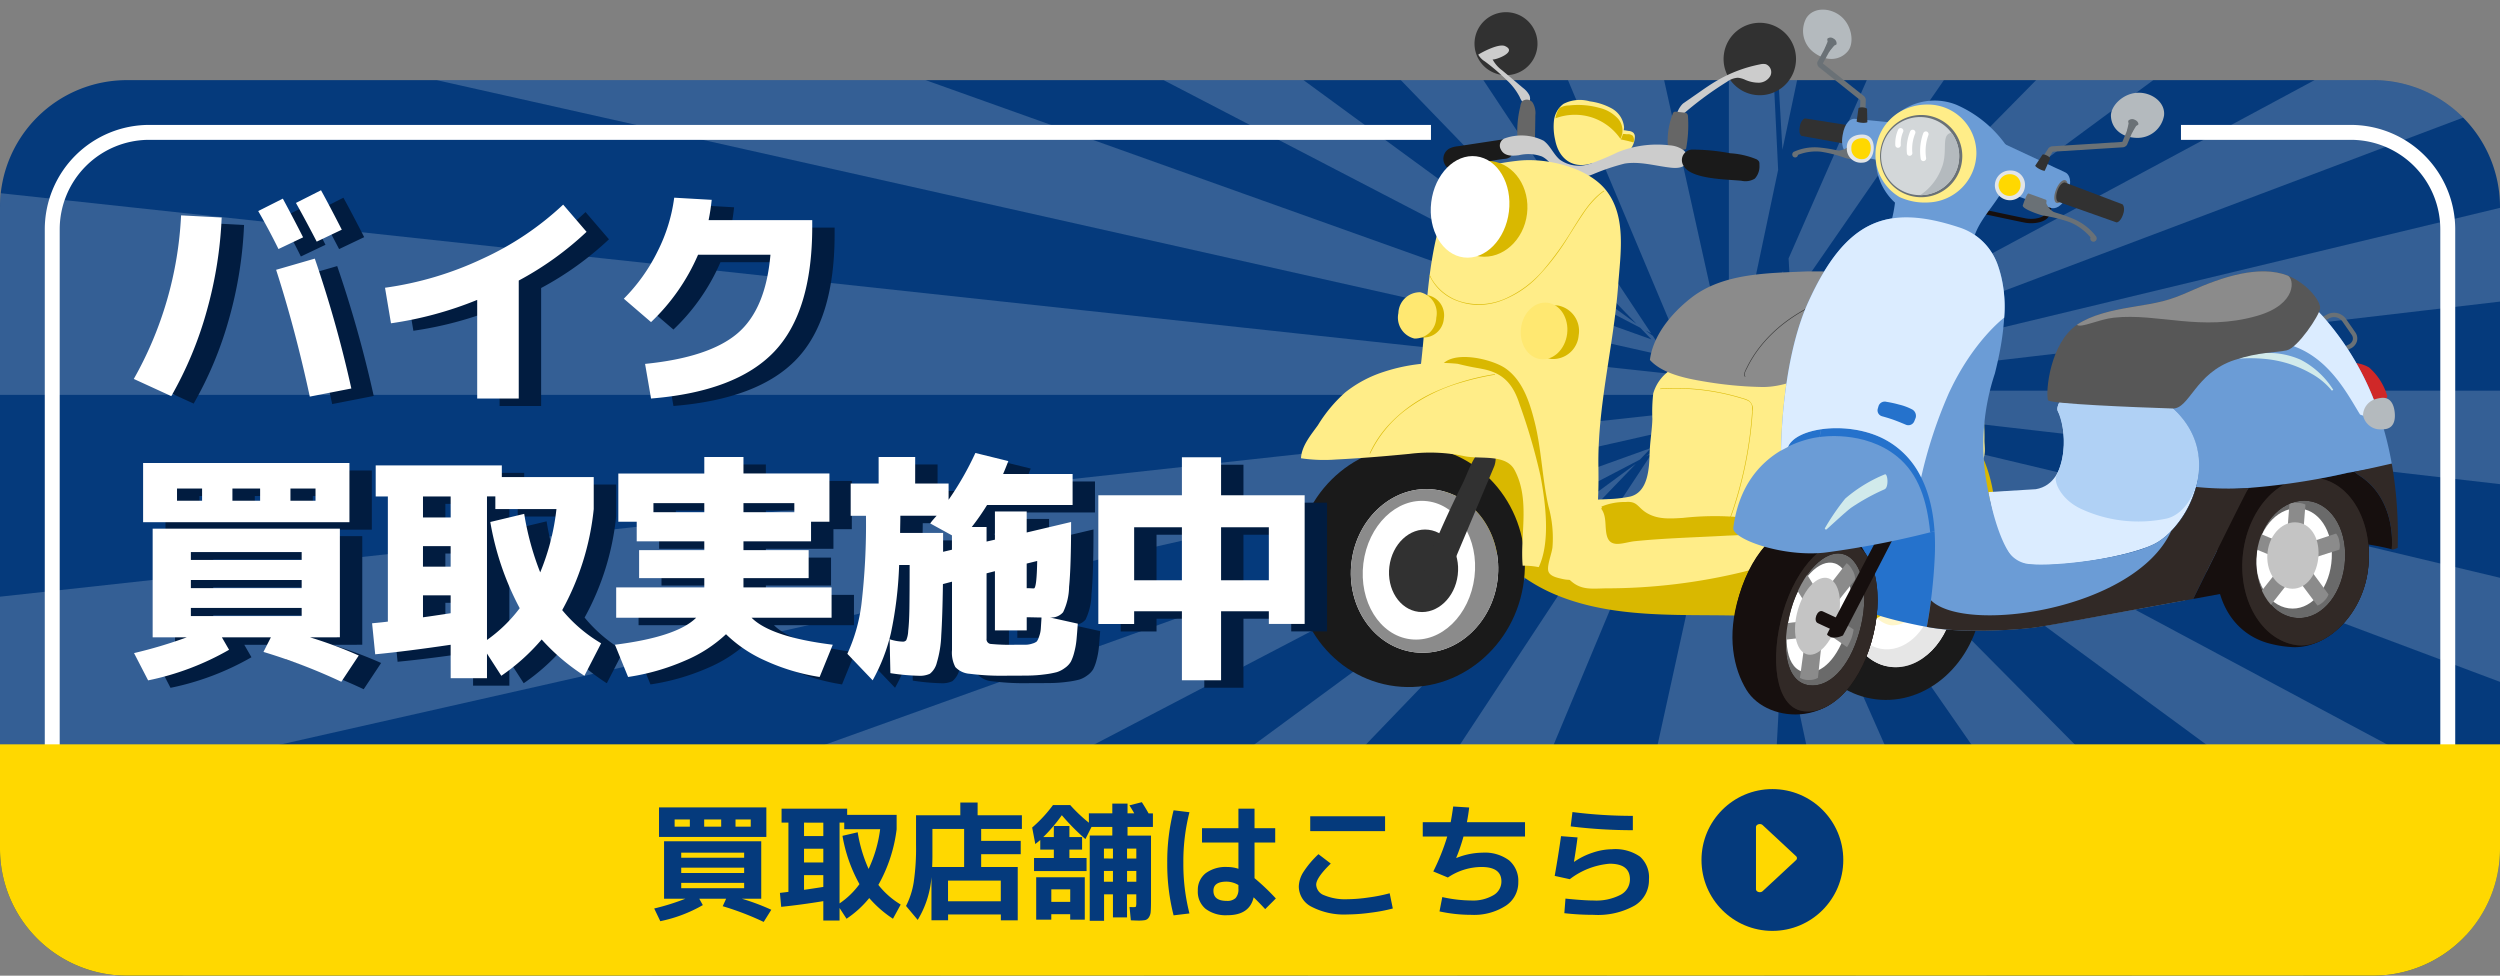<svg xmlns="http://www.w3.org/2000/svg" xmlns:xlink="http://www.w3.org/1999/xlink" width="335" height="130.738" viewBox="0 0 335 130.738"><rect x="0" y="0" width="335" height="130.738" fill="#808080" stroke="none"/><defs><clipPath id="a"><path d="M17,9H318a17,17,0,0,1,17,17v86a17,17,0,0,1-17,17H17A17,17,0,0,1,0,112V26A17,17,0,0,1,17,9Z" transform="translate(-8277 -16924)" fill="#053a7c"/></clipPath><clipPath id="b"><rect width="891.963" height="656.686" fill="#fff"/></clipPath><clipPath id="c"><path d="M360.712-32H493.067a10.712,10.712,0,0,1,10.712,10.712V53.026a10.712,10.712,0,0,1-10.712,10.712H360.712A10.712,10.712,0,0,1,350,53.026V-21.288A10.712,10.712,0,0,1,360.712-32Z" transform="translate(-9810 -17702)" fill="#053a7c"/></clipPath><clipPath id="d"><rect width="95.138" height="94.224" fill="none"/></clipPath><clipPath id="e"><rect width="89.165" height="94.446" fill="none"/></clipPath><clipPath id="f"><rect width="323" height="106" fill="none"/></clipPath></defs><g transform="translate(8277 16925.738)"><path d="M17,9H318a17,17,0,0,1,17,17v86a17,17,0,0,1-17,17H17A17,17,0,0,1,0,112V26A17,17,0,0,1,17,9Z" transform="translate(-8277 -16924)" fill="#053a7c"/><g opacity="0.19" clip-path="url(#a)"><g transform="translate(-8490.716 -17201.344)"><g clip-path="url(#b)"><path d="M445.508,656.686H441l-4.379-.128c-20.835-.608-41.558-2.124-61.593-4.5l70.355-320.09v0l.139-.627q.923.11,1.907.2l-.02-.028a4.971,4.971,0,0,0,.614-.282l.393.4q.761.063,1.555.114l-1.272-.934a5.248,5.248,0,0,0,.619-.529l2.974,1.591c.607.028,1.226.049,1.854.069l-.049.9L806.619,521.414a384.778,384.778,0,0,1-45.383,39.05L454,334.7l-.131,2.429L708.106,593.87a497.631,497.631,0,0,1-59.688,26.959L453.682,340.539l-.309,5.734L583.525,640.629A584.323,584.323,0,0,1,515.2,652.673L452.6,360.667l-7.15,132.457ZM310.953,641.111a560.854,560.854,0,0,1-64.417-18.581L435.065,336.354l-.828.432,1.054-.775.43-.653.894-.321,3.067-2.257-2.527.572-.357.372.226-.342L20.216,427.619A263.647,263.647,0,0,1,5.052,378.457L438.67,330.88l.484-.735a14.768,14.768,0,0,0,1.483.4l-.054.13,1.494-.164a8.626,8.626,0,0,0,.486,1.621l-2.859.646-.565,1.355.592-.213-.645.337ZM440.516,330.833l-.8,1.923,1.754-1.29c-.3-.223-.625-.437-.951-.633m-.61-.342-.273.284.66-.072c-.129-.075-.259-.144-.386-.212M184.816,595.765a426.639,426.639,0,0,1-55.686-34.5L432.923,337.752Zm-102.5-75.236A320.87,320.87,0,0,1,45.882,475.4L434.965,335.628l-1.5,1.561Zm760.971-43.045L449.7,329.83a2.255,2.255,0,0,0,.218-.379L870.2,429.75a288.174,288.174,0,0,1-26.9,47.734M886.544,379.5,450.031,329.084a3.672,3.672,0,0,0,.067-.741v-.384H891.963v.384a245.379,245.379,0,0,1-5.419,51.153m-444.68-50.979H0v-.184A252.429,252.429,0,0,1,4.915,278.9l433.728,46.917.483.73a7.7,7.7,0,0,0,.81-.374l-.234-.241.817.088-.884-2.1-2.4-.539-.663-.685.417.629L19.944,229.71a285.842,285.842,0,0,1,25.51-47.787L435.021,321.092l-1.522-1.574L81.717,136.774a367.817,367.817,0,0,1,46.661-40.808l304.64,223.053L183.925,61.381a491.2,491.2,0,0,1,61.688-26.9l189.362,285.8-.792-.413,1.01.74.47.709.972.348,2.965,2.169-.552-1.308.8.288-.872-.454L310.006,15.788A628.21,628.21,0,0,1,374.135,4.737l71.242,320.626c-2,.241-3.455.5-4.407.708l1.1.119a10.975,10.975,0,0,0-.208,2.142Zm-2.116-4.568,1.725,1.262a9.541,9.541,0,0,0,.835-.688Zm10.279,3.639a1.86,1.86,0,0,0-.118-.363L869.873,226.208a258.9,258.9,0,0,1,16.509,50.232Zm-.327-.726a3.538,3.538,0,0,0-.385-.455l3.933-2.114.023.483.941-.028-.054-.943L806.048,134.7a332.074,332.074,0,0,1,36.773,43.832Zm-1.011-.989a5.608,5.608,0,0,0-.684-.427l5.05-5.123.11,2.249Zm-1.316-.714a3.972,3.972,0,0,0-.47-.143l5.744-13.095.254,5.24Zm-.988-.232a8.9,8.9,0,0,0-1-.048V169.269L435.787.154,441.443,0h3.944a608.94,608.94,0,0,1,68.78,3.893L452.561,295.674l-4.875-85.9,4.3,88.6Zm7.667-3.011-.139-2.462L707.342,62.406a442.766,442.766,0,0,1,53.225,33.326Zm-.337-5.932-.327-5.753L582.535,15.821a547.264,547.264,0,0,1,65.016,19.71Z" transform="translate(0 0)" fill="#fff"/></g></g></g><g transform="translate(1353.11 808.262)" clip-path="url(#c)"><g transform="translate(-9459.295 -17737.553)"><g transform="translate(11.483 0) rotate(7)"><g clip-path="url(#d)"><ellipse cx="9.052" cy="9.957" rx="9.052" ry="9.957" transform="translate(72.161 64.637)" fill="#fff"/><path d="M9.052,1C4.612,1,1,5.018,1,9.957s3.612,8.957,8.052,8.957S17.1,14.9,17.1,9.957,13.491,1,9.052,1m0-1c5,0,9.052,4.458,9.052,9.957s-4.053,9.957-9.052,9.957S0,15.456,0,9.957,4.053,0,9.052,0Z" transform="translate(72.161 64.637)" fill="#707070"/><ellipse cx="11.767" cy="12.672" rx="11.767" ry="12.672" transform="translate(5.693 65.503)" fill="#fff"/><path d="M11.767,1C5.83,1,1,6.236,1,12.672S5.83,24.345,11.767,24.345s10.767-5.236,10.767-11.672S17.7,1,11.767,1m0-1c6.5,0,11.767,5.674,11.767,12.672S18.266,25.345,11.767,25.345,0,19.671,0,12.672,5.268,0,11.767,0Z" transform="translate(5.693 65.503)" fill="#707070"/><path d="M12.57,2.534A4.238,4.238,0,0,0,10.477.723,10.686,10.686,0,0,0,4.7.14C3.234.326.682.378.114,2.091A2.686,2.686,0,0,0,.376,4.21a4.289,4.289,0,0,0,2.38,1.863,9.312,9.312,0,0,0,3.049.41,22.929,22.929,0,0,0,4.628-.47,3.482,3.482,0,0,0,1.888-.845,2.352,2.352,0,0,0,.249-2.634m-1.316,2.16a2.972,2.972,0,0,1-1.546.637,20.345,20.345,0,0,1-3.79.354,8.243,8.243,0,0,1-2.5-.309,3.483,3.483,0,0,1-1.949-1.4,1.885,1.885,0,0,1-.215-1.6C1.723,1.083,3.813,1.044,5.014.9a9.457,9.457,0,0,1,4.73.439,3.4,3.4,0,0,1,1.715,1.366,1.661,1.661,0,0,1-.2,1.986" transform="translate(73.985 35.687)" fill="#ccc"/><path d="M12.53,0C5.61,0,0,6.418,0,14.334S5.61,28.669,12.53,28.669s12.53-6.418,12.53-14.334S19.45,0,12.53,0m1.419,24.118c-4.1,0-7.415-4.4-7.415-9.82s3.32-9.82,7.415-9.82,7.415,4.4,7.415,9.82-3.32,9.82-7.415,9.82" transform="translate(67.883 59.45)" fill="#1a1a1a"/><path d="M7.415,0C3.32,0,0,4.4,0,9.82s3.32,9.82,7.415,9.82,7.415-4.4,7.415-9.82S11.51,0,7.415,0M5.768,17.39C2.623,17.167.308,13.686.6,9.616S3.668,2.426,6.813,2.649s5.46,3.7,5.172,7.774-3.072,7.19-6.217,6.966" transform="translate(74.417 63.928)" fill="#e6e6e6"/><path d="M6.483,3.606A3.439,3.439,0,0,1,3.241,7.213,3.439,3.439,0,0,1,0,3.606,3.439,3.439,0,0,1,3.241,0,3.439,3.439,0,0,1,6.483,3.606" transform="translate(77.936 70.814)" fill="#fff6ca"/><path d="M20.926,31.314c5.272,1.458,10.857,1.235,16.3.677S48.1,30.552,53.571,30.731c2.644.086,5.355.413,7.886-.354a9.753,9.753,0,0,0,6.594-10.42c3.712-.052,6.518-.518,10.229-.57.194-5.683-.808-11-4.367-15.435C69.517,7.04,63.2,6.417,59.028,9.8c-2.141,1.739-3.408,4.305-5.138,6.454A24.464,24.464,0,0,1,43.244,23.47a73.018,73.018,0,0,1-12.627,3.074c-1.92.348-4,.677-5.747-.184-2.878-1.415-3.452-5.157-4.15-8.288a31.929,31.929,0,0,0-6.1-12.812A13.877,13.877,0,0,0,8.408.379C5.871-.46,2.737.071,1.124,2.2-.949,4.938.2,8.869,1.741,11.935a47.39,47.39,0,0,0,6.587,9.736c1.081,1.249,1.775,2.779,2.929,4.01a18.919,18.919,0,0,0,4.1,3.269,22.577,22.577,0,0,0,5.565,2.364" transform="translate(15.307 48.154)" fill="#d9b800"/><path d="M1.494,7.511A10.143,10.143,0,0,0,7.328,9.756a32.089,32.089,0,0,0,4.9.232,4.712,4.712,0,0,0,2.6-.626c1.093-.764,1.4-2.22,1.621-3.535.262-1.555.442-3.382-.682-4.489a5,5,0,0,0-3.393-1L5,.019C3.138-.061.908.028.3,2.047a5.171,5.171,0,0,0,1.2,5.464" transform="translate(67.271 66.726)" fill="#333"/><path d="M2.025,2.181A9.9,9.9,0,0,1,5.08,1.074,42.848,42.848,0,0,1,17.324.086a4.439,4.439,0,0,1,2.191.547c1.2.788,1.405,2.428,1.5,3.859s.066,3.11-1.1,3.939a4.032,4.032,0,0,1-2.37.525C12.387,8.963,7.293,7.9,2.242,6.85A3.7,3.7,0,0,1,.513,6.168C-.9,4.939.927,2.863,2.025,2.181" transform="translate(74.094 59.648)" fill="#333"/><path d="M8.439,4.219A4.22,4.22,0,1,1,4.22,0,4.219,4.219,0,0,1,8.439,4.219" transform="translate(16.288 2.738)" fill="#313131"/><path d="M9.706,4.853A4.853,4.853,0,1,1,4.853,0,4.853,4.853,0,0,1,9.706,4.853" transform="translate(49.66 0)" fill="#313131"/><path d="M.692,6.536,2.61,4.823C3.3,4.2,3.995,3.586,4.731,3.022A18.486,18.486,0,0,1,10.215.133a1.759,1.759,0,0,1,.778-.124A1.142,1.142,0,0,1,11.8,1.474,1.8,1.8,0,0,1,10.37,2.588a4.5,4.5,0,0,1-1.882-.172,2.964,2.964,0,0,0-1-.144,2.7,2.7,0,0,0-1.358.705A46.142,46.142,0,0,0,1.1,7.686a3.28,3.28,0,0,1-.4.392C-.556,9.047.156,7.016.692,6.536" transform="translate(44.399 5.434)" fill="#ccc"/><path d="M.987,2.4A27.087,27.087,0,0,1,4.159,4.5,8.287,8.287,0,0,1,6.207,6.565,2.621,2.621,0,0,0,6.68,7.2a.66.66,0,0,0,.738.119A1,1,0,0,0,7.44,6.141,2.942,2.942,0,0,0,6.5,5.307L3.447,3.315A4.331,4.331,0,0,1,1.979,1.994C2.1,2.2,5.332.619,3.42.033,2.57-.228.593,1.132,0,1.611A2.574,2.574,0,0,0,.987,2.4" transform="translate(16.991 7.259)" fill="#ccc"/><path d="M.334.388a.477.477,0,0,1,.132-.3A.484.484,0,0,1,.773.012L1.867,0a.627.627,0,0,1,.312.051A.622.622,0,0,1,2.42.509a17.21,17.21,0,0,1,.263,4.323c-1.039.362-2.14.8-2.526-.427A9.891,9.891,0,0,1,.334.388" transform="translate(43.489 13.216)" fill="#666"/><path d="M.109,1A1.364,1.364,0,0,1,.243.339.962.962,0,0,1,1.716.348a2.753,2.753,0,0,1,.532,1.6c.116,1.039.223,2.078.33,3.118a.543.543,0,0,1-.022.285.549.549,0,0,1-.4.238C1.135,5.845.484,5.929.184,4.942A13.808,13.808,0,0,1,.109,1" transform="translate(23.332 14.052)" fill="#666"/><path d="M.6,2.188a3.137,3.137,0,0,1,1.1-.464L7.483.105a1.292,1.292,0,0,1,1-.005,1.289,1.289,0,0,1,.474.8A1.462,1.462,0,0,1,8.884,2.28a1.465,1.465,0,0,1-.781.362c-2.1.508-4.041,1.342-6.086,1.984-.78.245-1.271.436-1.782-.37A1.578,1.578,0,0,1,.6,2.188" transform="translate(14.046 19.672)" fill="#1a1a1a"/><path d="M.3,1.758a2,2,0,0,1,.234-.7A1.774,1.774,0,0,1,1.423.409,8.926,8.926,0,0,1,4.8,0,1.083,1.083,0,0,1,5.51.175a.814.814,0,0,1,.235.411A2.843,2.843,0,0,1,4.6,3.252,5.6,5.6,0,0,1,.958,4.927C-.5,4.83.084,2.923.3,1.758" transform="translate(33.409 16.564)" fill="#ffed88"/><path d="M1.439.029a.99.99,0,0,1,.8.113.994.994,0,0,1,.193.87A17.429,17.429,0,0,0,0,.79C-.051.048.872.029,1.439.029" transform="translate(36.642 17.003)" fill="#d9b800"/><path d="M.483,5.733A7.82,7.82,0,0,1,0,3.155,3.249,3.249,0,0,1,.988.79,4.754,4.754,0,0,1,4.443.022,8.333,8.333,0,0,1,7.5.61a3.235,3.235,0,0,1,1.935,2.3,4.008,4.008,0,0,1-.872,2.786A7.347,7.347,0,0,1,6.039,8.074C3.508,9.427,1.319,8.315.483,5.733" transform="translate(28.141 13.24)" fill="#ffed88"/><path d="M5.667.118A4.9,4.9,0,0,1,8.331,1.239,2.407,2.407,0,0,1,9,3.9a7.437,7.437,0,0,0-4.2-2.394,7.437,7.437,0,0,0-4.781.724A3.549,3.549,0,0,1,.348.837,2.37,2.37,0,0,1,1.61.3,10.558,10.558,0,0,1,5.667.118" transform="translate(28.281 13.85)" fill="#d9b800"/><path d="M5.749,1.443c.979.551,1.536,1.654,2.48,2.263a4.4,4.4,0,0,0,3.977.091A33.987,33.987,0,0,0,15.8,1.758,14.042,14.042,0,0,1,22.59,0a3.491,3.491,0,0,1,1.886.4,1.431,1.431,0,0,1,.654,1.673c-.3.7-1.2.865-1.961.877-2.1.035-4.254-.372-6.272.212A29.26,29.26,0,0,0,12.841,5.11,5.071,5.071,0,0,1,8.5,5.429c-.985-.5-1.678-1.5-2.72-1.862a5.37,5.37,0,0,0-3.08.206c-.822.212-1.91.4-2.466-.431a1.046,1.046,0,0,1,.3-1.575,6.635,6.635,0,0,1,5.216-.324" transform="translate(21.346 17.808)" fill="#ccc"/><path d="M6.292.053A10.966,10.966,0,0,1,9.815.4a.828.828,0,0,1,.468.292.889.889,0,0,1,.1.413,2.436,2.436,0,0,1-.381,1.914,2.4,2.4,0,0,1-1.752.509c-1.81.028-6.674.649-7.914-1.017A1.414,1.414,0,0,1,1.12.194,27.531,27.531,0,0,1,6.292.053" transform="translate(45.806 17.819)" fill="#1a1a1a"/><path d="M1.769,29.621c.317-.416,2.2-.642,2.919-.782a17.225,17.225,0,0,0,2.916-.7c2.325-.887,2.08-4.055,1.88-6.153-.142-1.5-.047-3.031-.19-4.531a21.8,21.8,0,0,1-.3-3.411,5.653,5.653,0,0,1,1.553-3.073c2.417-3.113,6.341-5.529,9.85-7.2C27.243.515,35.587-1.4,42.926,1.248c2.449.885,5.519,2.34,7.22,4.33a12.506,12.506,0,0,1,2.868,4.791,34.807,34.807,0,0,1,.8,4.535c.1.753.475,2.023,0,2.672-.693.951-3.091,1.526-4.116,1.853-2.424.772-4.805,1.609-7.274,2.2a12.812,12.812,0,0,0-5.02,1.858c-1.254.917-1.038,1.233-1.108,2.664a6.724,6.724,0,0,1-2.09,4.562c-2.942,2.851-6.5,4.042-10.194,5.541A77.885,77.885,0,0,1,5.82,40.748c-2.035.3-3.36.668-5.016-.639-1.172-.925-.717-2.7-.717-4.156a19.156,19.156,0,0,1,.594-5.045c.173-.663.249-1.235.915-1.527.18.119.238.3.173.24" transform="translate(36.809 37.028)" fill="#ffed88"/><path d="M.3,29.561C.3,22.5-.628,15.537.775,8.611A9.877,9.877,0,0,1,3.558,3.025C5.23,1.616,7.811.871,9.887.377c3.74-.89,9.494-.27,12.284,2.592,3.072,3.151,2.859,8.137,3.062,12.316.4,8.214-.788,16.363.339,24.5.606,4.374,1.026,9-.315,13.246-.49,1.548-.727,2.439-2.6,2.251-.82-.082-1.866-.163-2.08-.926s.209-2.3.2-3.134a15.71,15.71,0,0,0-1.2-5.37c-1.294-3.6-1.854-7.5-3.254-11.095-.964-2.476-2.25-5.265-4.742-6.57-2.116-1.108-8.55-1.776-8.812,1.634-.155,2.018.747,4.152,1.314,6.042A64.356,64.356,0,0,0,6.74,42.735c.784,1.838,1.609,3.544,2.47,5.334.343.713,1.893,1.043,1.872,1.872-.012.459-.878.178-1.617.2-.447.013-.933.414-1.139.14a27.24,27.24,0,0,1-2.294-3.634A68.036,68.036,0,0,1,.988,34.382,14.142,14.142,0,0,1,.3,29.561" transform="translate(14.135 21.951)" fill="#ffed88"/><path d="M15.372,0C6.882,0,0,7.235,0,16.16s6.882,16.16,15.372,16.16,15.372-7.235,15.372-16.16S23.862,0,15.372,0m1.994,27.49c-5.445,0-9.859-4.917-9.859-10.982S11.921,5.526,17.366,5.526s9.859,4.917,9.859,10.982S22.811,27.49,17.366,27.49" transform="translate(0.916 61.905)" fill="#1a1a1a"/><path d="M9.859,0C4.414,0,0,4.917,0,10.982S4.414,21.964,9.859,21.964s9.859-4.917,9.859-10.982S15.3,0,9.859,0M9.1,20.3c-4.144,0-7.5-4.172-7.5-9.319s3.36-9.319,7.5-9.319,7.5,4.172,7.5,9.319S13.248,20.3,9.1,20.3" transform="translate(8.423 67.431)" fill="#8b8b8b"/><path d="M9.232,5.54c0,3.06-2.067,5.54-4.616,5.54S0,8.6,0,5.54,2.067,0,4.616,0,9.232,2.481,9.232,5.54" transform="translate(13.534 72.873)" fill="#313131"/><path d="M.183,16.961c-.205.791-.359,1.755.232,2.32a1.615,1.615,0,0,0,2.155-.21A4.7,4.7,0,0,0,3.6,16.935L7.674,2.589c.347-1.221-.185-3.5-1.8-2.2-1.16.938-1.635,3.65-2.122,5Q1.707,11.092.183,16.961" transform="translate(18.15 60.84)" fill="#313131"/><path d="M19.286,0A24,24,0,0,0,9.571,2.295a16.235,16.235,0,0,0-4.728,3.32,19.37,19.37,0,0,0-3.121,4.831C.932,11.889-.1,13.452.008,15.122a20.974,20.974,0,0,0,4.685-.406c3.2-.559,6.505-1.24,9.679-1.952a22.345,22.345,0,0,1,7.338-.591c2.112.2,5.465-1.023,6.9,1.025,2.584,3.674,1.77,8.482,2.639,12.592a10.409,10.409,0,0,1,2.16-.071c1.176-3.55-.159-8.717-1.26-12.168A79.54,79.54,0,0,0,28.2,4.369C27.063,1.912,25.632.543,22.9.3c-1.152-.1-1.4-.039-3.613-.3" transform="translate(0 50.325)" fill="#ffed88"/><path d="M0,15.261c.024-3.363,2.14-6.583,4.449-8.9C8.312,2.488,14.293,1.793,19.565.912a82.622,82.622,0,0,1,9.424-.69c1.917-.1,5.629-.8,7,.918,1.23,1.532,1.538,4.594-.1,5.731-1.128.784-2.247,1.553-3.391,2.3-2.382,1.551-5.182,2.24-7.668,3.6-2.886,1.582-6,3.857-9.395,4.258a51.545,51.545,0,0,1-8.025.211c-2.325-.1-5.573-.358-7.418-1.978" transform="translate(44.811 31.403)" fill="#8b8b8b"/><path d="M5.188,2.861A2.737,2.737,0,0,1,2.594,5.722,2.737,2.737,0,0,1,0,2.861,2.737,2.737,0,0,1,2.594,0,2.737,2.737,0,0,1,5.188,2.861" transform="translate(11.541 41.685)" fill="#d9b800"/><path d="M5.118,3.127A2.886,2.886,0,0,1,2.559,6.255,2.886,2.886,0,0,1,0,3.127,2.886,2.886,0,0,1,2.559,0,2.886,2.886,0,0,1,5.118,3.127" transform="translate(10.593 41.418)" fill="#ffe871"/><path d="M6.549,3.611A3.455,3.455,0,0,1,3.274,7.222,3.455,3.455,0,0,1,0,3.611,3.455,3.455,0,0,1,3.274,0,3.455,3.455,0,0,1,6.549,3.611" transform="translate(28.386 40.934)" fill="#d9b800"/><path d="M6.233,3.809c0,2.1-1.4,3.809-3.117,3.809S0,5.913,0,3.809,1.4,0,3.116,0,6.233,1.705,6.233,3.809" transform="translate(27.144 40.736)" fill="#ffe871"/><path d="M11.151,6.436c0,3.555-2.5,6.436-5.575,6.436S0,9.991,0,6.436,2.5,0,5.575,0s5.575,2.882,5.575,6.436" transform="translate(14.932 22.815)" fill="#d9b800"/><path d="M10.487,6.827c0,3.77-2.348,6.827-5.244,6.827S0,10.6,0,6.827,2.348,0,5.244,0s5.244,3.056,5.244,6.827" transform="translate(13.151 22.424)" fill="#fff"/><path d="M.01,18.142a4.279,4.279,0,0,0,3.013,1.2c.661.047,1.327.035,1.989.018q1.136-.029,2.268-.125c.717-.061,1.435-.134,2.146-.246a4.858,4.858,0,0,0,1.691-.528c1.1-.64,1.38-1.909,1.611-3.068a52.9,52.9,0,0,0,1-8.89c.041-1.486.025-2.977-.065-4.461A1.389,1.389,0,0,0,12.959.689a4.264,4.264,0,0,0-.944-.225q-.541-.1-1.085-.172A30.308,30.308,0,0,0,2.1.356Q1.559.44,1.02.544c-.047.009-.027.081.02.072a30.268,30.268,0,0,1,8.647-.4q1.089.107,2.168.293a6.136,6.136,0,0,1,.976.207,1,1,0,0,1,.648.629,3.342,3.342,0,0,1,.125.926q.028.528.045,1.057.035,1.082.026,2.164a52.827,52.827,0,0,1-.8,8.7c-.118.668-.236,1.341-.4,2a4.053,4.053,0,0,1-.723,1.634c-.81.988-2.231,1.1-3.409,1.229a37.949,37.949,0,0,1-4.437.243,6.037,6.037,0,0,1-3.236-.682,2.862,2.862,0,0,1-.613-.526c-.032-.036-.084.017-.052.052" transform="translate(45.653 49.764)" fill="#d9b800"/><path d="M.045,2.7a27.857,27.857,0,0,1,5.12-1.341,17.639,17.639,0,0,1,2.682-.143,11.5,11.5,0,0,0,2.644-.184,16.577,16.577,0,0,0,2.756-.96c.044-.018.024-.09-.02-.072a18.689,18.689,0,0,1-2.444.885,10.174,10.174,0,0,1-2.695.26,19.915,19.915,0,0,0-2.656.1,19.839,19.839,0,0,0-2.558.5c-.963.25-1.91.556-2.85.878-.045.015-.026.087.02.072" transform="translate(59.33 61.225)" fill="#d9b800"/><path d="M.005,14.1a6.566,6.566,0,0,0,4.231,2.966,8.044,8.044,0,0,0,2.7.167,8.877,8.877,0,0,0,2.775-.8,13.293,13.293,0,0,0,4.708-3.891,31.685,31.685,0,0,0,3.51-6c.5-1.047.987-2.105,1.519-3.139A12.6,12.6,0,0,1,21.277.631a7.591,7.591,0,0,1,.578-.569C21.89.031,21.838-.022,21.8.01c-1.651,1.461-2.54,3.574-3.469,5.523a41.847,41.847,0,0,1-3.344,6.126A14.5,14.5,0,0,1,10.565,15.9a8.705,8.705,0,0,1-5.517,1.239A6.834,6.834,0,0,1,.427,14.61a5.661,5.661,0,0,1-.357-.542.037.037,0,0,0-.064.038" transform="translate(14.098 24.924)" fill="#d9b800"/><path d="M.073,12.578A15.8,15.8,0,0,1,4.131,6.172,22.875,22.875,0,0,1,10.9,1.708,37.258,37.258,0,0,1,15.359.073.037.037,0,0,0,15.339,0,31.749,31.749,0,0,0,7.586,3.375,19.155,19.155,0,0,0,1.9,8.7,14.736,14.736,0,0,0,0,12.558c-.015.046.057.065.072.02" transform="translate(9.069 51.098)" fill="#d9b800"/><path d="M.12,15.031A27.573,27.573,0,0,1,.2,10.694,9.032,9.032,0,0,1,1.569,6.67a8.578,8.578,0,0,1,3.254-2.7A40.621,40.621,0,0,1,9.08,2.207L14.063.31l.62-.236c.044-.017.025-.089-.02-.072L9.588,1.935C8.115,2.5,6.613,3.014,5.191,3.7A9.422,9.422,0,0,0,1.8,6.23,8.376,8.376,0,0,0,.211,10.1a22.448,22.448,0,0,0-.185,4.379q.009.277.02.554c0,.048.076.048.074,0" transform="translate(73.336 44.586)" fill="#eab27a"/><path d="M.179,14.675c-.256-.31,0-.831.112-1.156q.192-.556.427-1.1a16.192,16.192,0,0,1,1.073-2.045A18.518,18.518,0,0,1,4.71,6.79a21.533,21.533,0,0,1,3.8-2.9,27.561,27.561,0,0,1,4.679-2.232A38.165,38.165,0,0,1,18.179.206q.31-.069.621-.134c.047-.01.027-.081-.02-.072a39.79,39.79,0,0,0-5.135,1.413A28.41,28.41,0,0,0,8.85,3.6a21.971,21.971,0,0,0-3.922,2.88,18.838,18.838,0,0,0-3.034,3.595,16.371,16.371,0,0,0-1.129,2.06q-.24.526-.441,1.069-.1.283-.2.571A2.161,2.161,0,0,0,0,14.3a.586.586,0,0,0,.125.425c.03.037.083-.016.052-.053" transform="translate(57.587 32.621)" fill="#313131"/><path d="M0,1.356c.915.938.739,2.349,1.2,3.5.687,1.733,2.377.606,3.827.278,3.977-.9,8.041-1.5,12.046-2.22,1.569-.281,3.616-.355,4.113-2.155C20.54.037,18.755.27,17.833.268a38.74,38.74,0,0,0-6.808.987c-1.654.3-3.253.636-4.843-.046C4.811.62,4.737-.264,3.156.075A8.084,8.084,0,0,0,.008,1.081c.062.169.149.106-.008.275" transform="translate(40.755 65.887)" fill="#d9b800"/></g></g><g transform="translate(61.33 4.846)"><g transform="translate(0 0)" clip-path="url(#e)"><path d="M559.557,312.323c1.079,0,2.265-.352,2.48-1.212l.334-1.337-.569-.142-.334,1.337c-.156.623-1.548.9-2.6.711-.578-.1-5.583-1.175-5.634-1.186l-.123.573c.207.044,5.066,1.085,5.653,1.19a4.53,4.53,0,0,0,.789.067" transform="translate(-519.521 -283.704)" fill="#160f0e"/><path d="M67.8,490.363l.916-.484a1.6,1.6,0,0,0,.943-1,1.428,1.428,0,0,0-.227-1.23l-1.224-1.762a1.978,1.978,0,0,0-2.375-.693l-.021.01-1.013.518.267.522,1-.513a1.389,1.389,0,0,1,1.657.491l1.224,1.762a.843.843,0,0,1,.145.731,1.027,1.027,0,0,1-.619.628l-.024.011-.928.49Z" transform="translate(14.023 -444.428)" fill="#6a7176"/><path d="M9.243,756.464c.608-1.217,6.7-13.608,7.43-14.875a90.621,90.621,0,0,0,13.345-2.045l.806-.131.533.415c5.079,3.135,4.559,9.4,4.5,9.976a32.47,32.47,0,0,0-4.053-.765,28.873,28.873,0,0,0-4.545.243l-1.322,4.106L9.243,756.464" transform="translate(52.492 -677.496)" fill="#160f0e"/><path d="M880.253,5.6c-1.011,1.167-2.744,1.413-4.427.206a3.6,3.6,0,0,1-1.113-4.672c.947-1.524,3.242-1.435,4.665-.225,1.511,1.285,1.779,3.647.875,4.691" transform="translate(-864.814 0.003)" fill="#b4babe"/><path d="M898.042,46.3l.6.341.711-.851a1.4,1.4,0,0,0,.3-.161.709.709,0,0,0-.4-.776.645.645,0,0,0-.834.035,1.679,1.679,0,0,0,.046.365Z" transform="translate(-885.708 -40.977)" fill="#6a7176"/><path d="M853.918,174.018l7.669,1.211s.466.248.293,1.3-.688,1.235-.688,1.235l-7.742-1.4s-.409-.2-.232-1.235c.169-.987.7-1.111.7-1.111" transform="translate(-844.195 -159.446)" fill="#313131"/><path d="M765.833,175.595l-8.376-.823s-.836-.111-1.276-.125-1.275.386-1.573,2.232.491,2.418.874,2.526,1.415.284,1.415.284l7.713,1.548Z" transform="translate(-739.85 -160.021)" fill="#6b9cd6"/><path d="M16.96,565.534a4.583,4.583,0,0,1,1.794.591,8.091,8.091,0,0,1,2.43,3.8.319.319,0,0,1-.158.337c-.309.151-1.683.711-1.683.711Z" transform="translate(66.556 -518.178)" fill="#d02828"/><path d="M318.372,641.783c.765,4.742,1.843,7.6,3.669,9.178s14.242-.122,18.5-2.191,9.86-11.686,2.313-18.381c-5.113.122-15.038-.505-15.038-.505s-.4.721-.088,1.169c.893,1.3,1.93,9.493-3.005,10.347Z" transform="translate(-284.067 -577.139)" fill="#dbecff"/><path d="M638.2,152.129a15.924,15.924,0,0,0-6.938-5.843,7.868,7.868,0,0,0-8.231,13.114,17.141,17.141,0,0,1-.609,2.921s6.77-.7,11.03,2.346c.974-4.5,6.208-6.7,4.747-12.538" transform="translate(-601.247 -133.539)" fill="#6b9cd6"/><path d="M526.314,208.522l8.134,3.8s.827.353,1.239.579.959,1.048.229,2.9-1.767,1.951-2.177,1.843-1.453-.51-1.453-.51l-7.92-2.777Z" transform="translate(-491.018 -191.061)" fill="#6b9cd6"/><path d="M528.659,274.009c-.328.84-.3,1.638.072,1.782s.932-.421,1.261-1.262.3-1.638-.072-1.782-.932.421-1.261,1.262" transform="translate(-485.302 -249.888)" fill="#6a6a6a"/><path d="M446.958,279.418l-7.746-2.935s-.562-.017-.958,1.048-.016,1.508-.016,1.508l7.912,2.8s.487.028.868-1.021c.365-1-.061-1.4-.061-1.4" transform="translate(-394.685 -253.331)" fill="#313131"/><path d="M740.9,688.213c3.226,3.9,9.1,5.573,12.534,6.364,2.274.523,3.277.676,3.277.676s1.9-8.379,1.109-14.1a15.523,15.523,0,0,0-4.991-9.982c-4.261-3.834-15.005-3.587-15.216,1.156-.243,5.478-1,10.709,3.287,15.886" transform="translate(-730.596 -612.532)" fill="#2572cc"/><path d="M892.9,834.784c-1.791,6.227-.383,12.228,3.144,13.4s7.838-2.917,9.629-9.144.383-12.228-3.144-13.4-7.838,2.917-9.629,9.144" transform="translate(-891.983 -756.32)" fill="#160f0e"/><path d="M833.773,824.909c1.966-6.165,5.306-9.021,8.856-10.115,2.154-.663,5.812,1.3,6.862,2.673,2.346,3.07,3.78,7.484,1.989,13.71s-5.314,9.131-8.977,9.631c-3.135.428-6.326-.846-7.769-3.224-1.691-2.786-2.713-7.182-.961-12.676" transform="translate(-832.86 -746.445)" fill="#160f0e"/><path d="M833.38,860.972c-1.8,6.224-1.016,12.585,2.583,13.22,3.449.609,7.459-3.024,9.259-9.248s.608-12.158-2.662-13.255-7.38,3.059-9.179,9.283" transform="translate(-826.601 -780.211)" fill="#231b19"/><path d="M854.567,877.725c-1.408,4.915-.775,9.756,2.425,10.167,2.576.331,5.308-2.185,6.717-7.1s.5-9.587-2.021-10.433-5.712,2.452-7.121,7.367" transform="translate(-846.707 -797.356)" fill="#6a6a6a"/><path d="M875.365,891.126c-1.175,4.1-.674,8.121,1.95,8.451,2.112.265,4.365-1.839,5.54-5.935s.451-7.98-1.617-8.674-4.7,2.063-5.873,6.159" transform="translate(-867.503 -810.765)" fill="#fff"/><path d="M870.258,891.821l2.98-3.741a2.211,2.211,0,0,0-.345-1.278c-.422-.783-.791-.933-.791-.933l-3.573,4.6Z" transform="translate(-856.806 -811.69)" fill="#8b8b8b"/><path d="M917.766,905.028l1.879-1.138-2.715-4.452-1.278,2.191Z" transform="translate(-907.154 -824.122)" fill="#8b8b8b"/><path d="M935.436,979.585l4.122-.482-.27-2.179-3.682.456Z" transform="translate(-928.722 -895.119)" fill="#8b8b8b"/><path d="M922.447,997.1l.664-6.328-2.18-.269-.9,6.6a2.162,2.162,0,0,0,1.217.284,2.252,2.252,0,0,0,1.2-.284" transform="translate(-910.987 -907.566)" fill="#8b8b8b"/><path d="M874.133,974.309a6.453,6.453,0,0,0,.615-1.253,5.776,5.776,0,0,0,.264-1.116l-2.776-1.821-1.332,1.933Z" transform="translate(-858.774 -888.885)" fill="#8b8b8b"/><path d="M893.061,913.407c-.815,2.808-.3,5.475,1.152,5.956s3.287-1.4,4.1-4.213.3-5.475-1.152-5.956-3.287,1.4-4.1,4.213" transform="translate(-884.286 -832.993)" fill="#c4c4c4"/><path d="M833.38,860.972c1.8-6.224,5.91-10.38,9.18-9.283s4.461,7.031,2.662,13.255-5.809,9.856-9.258,9.248c-3.6-.635-4.382-7-2.583-13.22m3.507,9.775c2.576.331,5.308-2.185,6.717-7.1s.5-9.586-2.021-10.433-5.712,2.452-7.121,7.367-.775,9.756,2.425,10.166" transform="translate(-826.602 -780.211)" fill="#312926"/><path d="M886.122,965.3q-1.011-.47-2.02-.943-.3-.138-.6-.28c-.738-.264-.133-1.9.6-1.606q1.4.649,2.792,1.3c.805.318.018,2.111-.771,1.526" transform="translate(-872.019 -881.85)" fill="#160f0e"/><path d="M804.6,810.765c-.2.516-7.606,14.745-7.791,15.1a2.724,2.724,0,0,1-1.525.274c-.2-.117-.668-.288-.586-.469.275-.605,7.986-15.224,8.224-15.63.2-.348.544-.206.936-.054.427.166.872.451.743.782" transform="translate(-782 -742.009)" fill="#160f0e"/><path d="M742.632,642.351l-.609,2.922s-10.1.852-11.564,12.173c-.19,1.469,6.513,3.933,12.248,3.32a122.542,122.542,0,0,0,15.591-3.1s.253-1.021-.45-5.937c-.852-5.965-6.086-11.929-15.216-9.373" transform="translate(-730.342 -588.006)" fill="#6b9cd6"/><path d="M731.064,642.351l-.609,2.922s5.988-1,10.431,2.65c2.842,2.336,3.956,5.843,4.385,10.116.917-.231,1.458-.378,1.458-.378s.253-1.021-.45-5.937c-.852-5.965-6.086-11.929-15.216-9.373" transform="translate(-718.774 -588.006)" fill="#2572cc"/><path d="M55.666,743.582a17,17,0,0,1,3.814.239c4.861.909,7.891,6.258,7.131,12.42s-5.625,10.8-10.283,10.463a15.182,15.182,0,0,1-3.294-.577c-4.753-1.453-7.41-6.206-6.65-12.368s4.59-9.785,9.283-10.177" transform="translate(18.565 -681.291)" fill="#160f0e"/><path d="M46.506,758.591c-.763,6.188,2.429,11.672,7.113,12.377,3.838.577,8.855-3.881,9.618-10.069s-2.165-11.694-6.856-12.341-9.112,3.845-9.875,10.034" transform="translate(21.923 -685.819)" fill="#231b19"/><path d="M84.282,792.833c-.532,4.319,1.728,8.192,5.049,8.65s6.188-2.708,6.721-7.027-1.472-8.157-4.793-8.615-6.445,2.672-6.977,6.992" transform="translate(-14.024 -719.997)" fill="#6a6a6a"/><path d="M105.7,804.007c-.455,3.69,1.461,7,4.279,7.385s5.254-2.317,5.709-6.008-1.243-6.967-4.061-7.355-5.472,2.287-5.927,5.977" transform="translate(-35.438 -731.171)" fill="#fff"/><path d="M150,795.284l.452-5.787a2.528,2.528,0,0,0-1.094-.222,2.1,2.1,0,0,0-1.05.122l-.437,5.726Z" transform="translate(-73.668 -723.179)" fill="#8b8b8b"/><rect width="3.666" height="2.136" transform="matrix(-0.923, -0.384, 0.384, -0.923, 72.777, 73.397)" fill="#8b8b8b"/><rect width="2.135" height="5.78" transform="translate(71.332 80.803) rotate(-141.77)" fill="#8b8b8b"/><path d="M113.806,898.254a2.345,2.345,0,0,0,.9-.624,2.145,2.145,0,0,0,.578-.867l-2.607-3.566-1.707,1.283Z" transform="translate(-35.41 -818.404)" fill="#8b8b8b"/><path d="M93.622,841.779l3.893-1.247a2.3,2.3,0,0,0-.015-1.085,1.989,1.989,0,0,0-.431-1.065l-4.1,1.366Z" transform="translate(-16.181 -768.178)" fill="#8b8b8b"/><path d="M126.887,824.38c-.3,2.443,1.03,4.64,2.974,4.908s3.507-1.53,3.808-3.973-.774-4.6-2.717-4.873-3.763,1.495-4.064,3.937" transform="translate(-55.176 -751.717)" fill="#c4c4c4"/><path d="M56.38,748.557c4.691.647,7.619,6.153,6.856,12.341s-5.78,10.646-9.618,10.069c-4.683-.7-7.875-6.188-7.112-12.377s5.184-10.681,9.875-10.034m-3,18.748c3.321.458,6.188-2.708,6.721-7.027s-1.472-8.157-4.793-8.615-6.445,2.672-6.977,6.992,1.728,8.192,5.049,8.65" transform="translate(21.924 -685.819)" fill="#312926"/><path d="M28.95,387.211A70.211,70.211,0,0,0,30,378.163c.521-9.421-2.892-14.412-7.351-16.4-4.857-2.166-11.311-1.116-12.284,1.319-.335.183-.943.487-.943.487s0-11.869,3.652-19.9c5.028-11.061,10.6-13.139,20.132-10.015,8.854,2.9,5.843,15.7,4.869,19.6a30.219,30.219,0,0,0-1.217,14c.646,4,1.763,8.015,3.194,10.12a3.855,3.855,0,0,0,2.185,1.356c2.719.527,12.88-.52,17.14-2.589s9.86-11.686,2.313-18.381c-1.762-1.509-2.979-10.76,4.652-13.686,4.446-1.7,12.66-1.948,15.825,1.7a37.635,37.635,0,0,1,7.109,12.122,44.789,44.789,0,0,1,2,7.565c-1.037.321-5.865,1.092-5.865,1.092a90.705,90.705,0,0,1-15.662,2.191c-2.8,8.521-5.179,14.724-6.322,14.935-9.161,1.69-18.722,3.454-20.245,3.637-3.043.365-9.853.751-14.235-.1" transform="translate(-2.905 -304.503)" fill="#6b9cd6"/><path d="M0,727.453c1.958-.38,3.582-.763,5.036-1.093a55.651,55.651,0,0,1,.789,11.295,2.436,2.436,0,0,1-.8.246s.832-6.746-4.494-10.033Z" transform="translate(83.316 -665.537)" fill="#312926"/><path d="M274.9,763.764a13.76,13.76,0,0,1-3.337,5.927c-4.87,10.587-27.593,13.833-32.178,9.263-.15,1.174-.335,2.372-.561,3.564,4.382.852,11.2.487,14.242.122,1.828-.219,10.106-1.793,21.448-3.862.609-1.217,6.7-13.619,7.432-14.877a43.03,43.03,0,0,1-7.045-.135" transform="translate(-212.777 -699.809)" fill="#312926"/><path d="M651.815,356.081a61.349,61.349,0,0,0-3.627,11.094,11.311,11.311,0,0,0-5.543-5.413c-4.857-2.166-11.311-1.116-12.285,1.319-.335.183-.943.487-.943.487s0-11.869,3.652-19.9c5.028-11.061,10.6-13.139,20.132-10.015a8.1,8.1,0,0,1,5.191,4.9,17.081,17.081,0,0,1,.92,7.226s-4.251,3.163-7.5,10.3" transform="translate(-622.896 -304.503)" fill="#dbecff"/><path d="M33.851,459.826c4.566-1.35,6.119-1.789,9.284,1.863a37.633,37.633,0,0,1,7.109,12.122c.313.862-.871,1.467-2.272.866-1.948-3.165-4.869-9.008-11.443-9.738s-2.678-5.113-2.678-5.113" transform="translate(36.132 -420.42)" fill="#dbecff"/><path d="M103.336,550.19a10.7,10.7,0,0,1,8.327.144,11.343,11.343,0,0,1,4.352,4.019l-.183.122a9.416,9.416,0,0,0-2.753-2.286,15.344,15.344,0,0,0-6.45-1.991,19.666,19.666,0,0,0-3.293-.009" transform="translate(-35.503 -503.415)" fill="#d1eaeb"/><path d="M674.38,158.591a6.574,6.574,0,0,0,3.232,5.664,8.111,8.111,0,0,0,3.934.717,6.682,6.682,0,0,0,6.36-6.543,6.512,6.512,0,0,0-6.6-6.573,7.331,7.331,0,0,0-3.652.974,6.693,6.693,0,0,0-3.271,5.762" transform="translate(-655.214 -139.14)" fill="#ffed88"/><path d="M696.99,174.066a5.511,5.511,0,1,0,5.511-5.511,5.511,5.511,0,0,0-5.511,5.511" transform="translate(-677.21 -154.441)" fill="#6a7176"/><path d="M701.937,177.09a5.234,5.234,0,1,0,5.234-5.234,5.234,5.234,0,0,0-5.234,5.234" transform="translate(-682.018 -157.465)" fill="#d3d7d9"/><path d="M704.811,201.921a7.5,7.5,0,0,1-2.874,3.632,5.235,5.235,0,0,0,4.209-8.346c-1.5.169-.415,2.566-1.336,4.714" transform="translate(-676.784 -180.693)" fill="#b4babe"/><path d="M373.959,136.066c.081,1.542,1.3,2.8,3.368,2.881a3.6,3.6,0,0,0,3.747-3c.188-1.784-1.678-3.123-3.545-3.042-1.981.086-3.643,1.787-3.571,3.165" transform="translate(-323.236 -121.769)" fill="#b4babe"/><path d="M420.3,186.154l1.328-2.1h0c.018,0,.076-.022.091-.023l9.234-.581a.753.753,0,0,0,.619-.3.362.362,0,0,0,.05-.085l1.128-2.7-.676-.282-1.093,2.622c-.024,0-.062.016-.074.017l-9.234.581a.765.765,0,0,0-.665.362l-1.328,2.1Z" transform="translate(-378.726 -164.998)" fill="#6a7176"/><path d="M482.76,294.2c.22.068,2,.712,2.27.821s.048.344.129.547a2.374,2.374,0,0,0,.934,1.082c.4.177,1.136.306,2.672.95a7.494,7.494,0,0,1,2.994,2.286.458.458,0,0,1-.177.757.42.42,0,0,1-.515-.563,7.237,7.237,0,0,0-2.72-2.012,19.436,19.436,0,0,0-3.686-.921c-.628-.161-2.831-.92-2.672-1.368.177-.5.564-1.642.773-1.578" transform="translate(-443.078 -269.563)" fill="#6a7176"/><path d="M4.71,623.467a2.378,2.378,0,0,0,1.917,1.872,4.191,4.191,0,0,0,.989,0c1.16-.128,1.467-1.123,1.339-2.281s-.641-2.041-1.8-1.913a4.63,4.63,0,0,0-.877.193,2.335,2.335,0,0,0-1.567,2.13" transform="translate(79.788 -569.12)" fill="#b4babe"/><path d="M557.726,233.766c.069-.134.629-1.4.71-1.6.04-.1-.172-.3-.421-.426s-.542-.193-.593-.122c-.1.142-.905,1.387-.974,1.481-.033.045.216.267.525.436.328.179.718.3.753.233" transform="translate(-515.871 -212.193)" fill="#313131"/><path d="M415.809,177.215l-.639-.264.234-1.084a1.406,1.406,0,0,1-.056-.334.709.709,0,0,1,.86-.16c.479.19.543.569.5.651a1.547,1.547,0,0,1-.294.185Z" transform="translate(-362.317 -160.626)" fill="#6a7176"/><path d="M857.8,65.725l.086-2.54a.773.773,0,0,0-.342-.7l-5.412-4.3,1.2-2.193-.642-.352-1.268,2.316a.369.369,0,0,0-.045.176.779.779,0,0,0,.343.645l5.391,4.3c0,.007.044.078.043.085l-.086,2.54Z" transform="translate(-840.016 -50.977)" fill="#6a7176"/><path d="M848.887,158.2c.013-.15.207-1.521.246-1.736.019-.107.3-.161.583-.139s.562.123.568.211c.011.174.034,1.656.042,1.772,0,.056-.325.112-.676.092-.373-.021-.769-.123-.763-.2" transform="translate(-832.243 -143.233)" fill="#313131"/><path d="M859.159,215.713c-.205-.041-1.9-.3-2.169-.328s-.187.254-.34.381a2.158,2.158,0,0,1-1.215.46c-.4-.033-1.04-.248-2.547-.4a6.811,6.811,0,0,0-3.383.529.416.416,0,0,0-.187.681.382.382,0,0,0,.656-.227,6.58,6.58,0,0,1,3.046-.429,17.663,17.663,0,0,1,3.344.862c.571.143,2.661.492,2.728.065.075-.475.261-1.556.066-1.6" transform="translate(-841.189 -197.347)" fill="#6a7176"/><path d="M596.637,259.378a2.021,2.021,0,1,0,4.042-.055,1.9,1.9,0,0,0-1.938-1.938,2.015,2.015,0,0,0-2.1,1.993" transform="translate(-561.474 -235.832)" fill="#e2e5e7"/><path d="M603.728,264.788a1.475,1.475,0,1,0,2.95-.04,1.387,1.387,0,0,0-1.414-1.414,1.471,1.471,0,0,0-1.536,1.455" transform="translate(-568.066 -241.282)" fill="#ffd800"/><path d="M838.678,201.708a1.876,1.876,0,0,0,2.067,1.935c.967,0,1.542-.948,1.542-1.988s-.5-1.778-1.542-1.778c-1.283,0-2.119.68-2.067,1.831" transform="translate(-823.35 -183.14)" fill="#e2e5e7"/><path d="M843.523,207.088a1.372,1.372,0,0,0,1.486,1.442c.7,0,1.109-.706,1.109-1.481s-.361-1.325-1.109-1.325c-.922,0-1.524.507-1.486,1.364" transform="translate(-827.586 -188.497)" fill="#ffd800"/><path d="M791.661,192.146h.027a.367.367,0,0,0,.339-.391,3.857,3.857,0,0,1,.31-1.723.366.366,0,1,0-.658-.321,4.545,4.545,0,0,0-.383,2.1.367.367,0,0,0,.365.34" transform="translate(-769.469 -173.635)" fill="#fff"/><path d="M772.429,195.687a.337.337,0,0,0,.046,0,.366.366,0,0,0,.318-.408,5.408,5.408,0,0,1,.372-2.555.366.366,0,1,0-.659-.318,6.161,6.161,0,0,0-.44,2.963.366.366,0,0,0,.362.321" transform="translate(-748.684 -176.102)" fill="#fff"/><path d="M751.4,198.834a.377.377,0,0,0,.086-.01.366.366,0,0,0,.27-.441,6.259,6.259,0,0,1,.3-3.006.366.366,0,1,0-.664-.31,6.859,6.859,0,0,0-.349,3.487.366.366,0,0,0,.356.281" transform="translate(-725.807 -178.539)" fill="#fff"/><path d="M824.753,743.532c.384-.146.563,1.777-.065,2.015a28.349,28.349,0,0,0-4.47,2.471c-.943.715-3.247,2.9-3.327,2.922s-.2-.115-.188-.164a30.831,30.831,0,0,1,2.735-3.992,19.316,19.316,0,0,1,5.315-3.251" transform="translate(-804.324 -681.264)" fill="#d1eaeb"/><path d="M771.79,629.177s.888.235,1.67.524c.661.245,1.509.606,1.509.606a.857.857,0,0,0,1.125-.466l.184-.458a.977.977,0,0,0-.52-1.151,7.485,7.485,0,0,0-1.724-.631,14.46,14.46,0,0,0-1.668-.363.871.871,0,0,0-1.073.605l-.1.344a.815.815,0,0,0,.6.989" transform="translate(-751.724 -574.686)" fill="#2572cc"/><path d="M332.762,643.263c4.253-.778,7.152-9.434.883-14.881-5.113-.061-15.064-.791-15.064-.791s-.488.913-.187,1.361a10.792,10.792,0,0,1-.239,8.529c-.433.764.609,3.226,3.347,4.474a18.267,18.267,0,0,0,11.26,1.309" transform="translate(-274.74 -575.038)" fill="#b0d1f5"/><path d="M124.46,436.056c-.325-1.3.325-7.669,3.9-10.1,1.934-1.319,4.751-1.935,7.156-2.335,3.917-.651,5.018-.814,8.083-2.187,4.244-1.9,9.211-3.53,12.985-2.069,2.482.961,4.433,3.368,4.352,4.382-.075.937-3.01,5.312-4.471,5.636s-3.657.187-7.022,1.3c-5.278,1.749-6,6.566-8.278,6.492-5.032-.162-16.577-.631-16.7-1.118" transform="translate(-82.183 -383.729)" fill="#575757"/><path d="M169.851,425.952c1.934-1.319,4.751-1.935,7.155-2.335,3.918-.651,5.018-.814,8.083-2.187,4.244-1.9,9.211-3.53,12.984-2.069.891.345,1.362,3.835-4.088,5.4-7.507,2.151-13.271-.406-19.2.243-2.057.225-4.445,1.442-4.94.952" transform="translate(-123.679 -383.728)" fill="#8b8b8b"/></g></g></g></g><g transform="translate(-3 6)"><path d="M23.616-19.936l-3.3,1.568Q19.072-20.9,17.6-23.456l3.3-1.664Q22.368-22.4,23.616-19.936ZM28.8-20.96l-3.36,1.6Q24-22.144,22.656-24.544l3.36-1.7Q27.168-24.16,28.8-20.96ZM20-15.584l5.184-1.5A160.552,160.552,0,0,1,30.08.32L24.512,1.408Q22.56-7.648,20-15.584ZM7.264-22.88l5.44.288A54.5,54.5,0,0,1,10.72-10.128,49.605,49.605,0,0,1,5.952,1.344L.928-.96A49.2,49.2,0,0,0,7.264-22.88Zm27.328,9.7a45.067,45.067,0,0,0,13.088-3.9A40.086,40.086,0,0,0,58.464-24.32L61.6-20.672a42.451,42.451,0,0,1-9.088,6.528V1.664H46.944V-11.552A48.923,48.923,0,0,1,35.392-8.416ZM86.24-17.6h-9.7a27.426,27.426,0,0,1-6.3,9.024l-3.648-3.136a23.96,23.96,0,0,0,4.512-6.32,22.3,22.3,0,0,0,2.24-7.216l5.024.288a27.3,27.3,0,0,1-.416,2.72H91.84v.864q0,11.424-5.1,16.768T70.24,1.664l-.8-4.64q8.576-.864,12.368-4.08T86.24-17.6Zm-61.7,51.264A57.914,57.914,0,0,1,31.072,36.1l-2.336,3.52a76.357,76.357,0,0,0-10.432-4l.992-1.952h-6.56l.96,1.664a36.314,36.314,0,0,1-10.848,4.1L.96,35.776a61.366,61.366,0,0,0,7.072-2.112H3.456V19.1H28.544v14.56ZM6.72,15.36h3.36V13.728H6.72Zm0,2.88H2.176V10.3H29.824V18.24Zm11.136-2.88V13.728H14.144V15.36Zm4.064,0h3.36V13.728H21.92ZM8.576,29.728v1.088H23.424V29.728Zm0-3.744v1.088H23.424V25.984Zm0-2.688H23.424V22.24H8.576Zm31.1.9h3.712V21.44H39.68Zm3.712,10.464q-5.824.864-10.112,1.28l-.416-4.16q1.408-.128,2.112-.224V14.784H33.344v-4.16h16.9v1.568H62.56V16.48a35.478,35.478,0,0,1-4.224,13.536,19.662,19.662,0,0,0,5.216,4.448l-2.24,4.352a27.827,27.827,0,0,1-5.728-4.864,27.577,27.577,0,0,1-5.408,4.864l-1.92-2.976v3.3H43.392Zm0-4.224v-2.4H39.68v2.944Q40.9,30.816,43.392,30.432ZM48.7,18.208l4.544-1.088a37.751,37.751,0,0,0,2.144,7.84,31.049,31.049,0,0,0,2.176-8.48H49.376v-1.7h-1.12V34.016A19.7,19.7,0,0,0,52.64,29.76,38.18,38.18,0,0,1,48.7,18.208Zm-5.312-3.424H39.68V17.6h3.712ZM83.712,31.04q2.592,2.592,10.88,3.616l-1.76,4.32A27.781,27.781,0,0,1,85.5,36.768a17.973,17.973,0,0,1-5.216-3.52,18.445,18.445,0,0,1-5.44,3.52,30.21,30.21,0,0,1-7.68,2.208l-1.76-4.32q8.32-1.056,10.88-3.616H65.568V26.976H77.376V25.728H68.64V21.984h8.736V20.8H68.32V18.176H65.856V11.712h11.52V9.5h5.248v2.208h11.52v6.464H91.68V20.8H82.624v1.184H91.36v3.744H82.624v1.248H94.432V31.04ZM89.44,15.68H82.624V16.9H89.44ZM70.56,16.9h6.816V15.68H70.56Zm40,5.024V20l-2.912-1.6a6.03,6.03,0,0,1,.416-.528q.288-.336.448-.5h-4.864q0,.416-.016,1.184t-.016,1.12h5.76v2.528Zm10.016,1.856v3.3q.32,0,.608.016t.352.016q.384,0,.448-3.68ZM116.32,24.8l-1.12.288v8.736a.638.638,0,0,0,.5.72,26.623,26.623,0,0,0,3.408.112h1.36a2.8,2.8,0,0,0,.88-.16,1.546,1.546,0,0,0,.592-.288,2.543,2.543,0,0,0,.3-.656,3.652,3.652,0,0,0,.224-.992q.032-.464.1-1.552-.256,0-.912-.016t-1.072-.016v1.76H116.32ZM105.632,13.056h4.48v2.176A40.642,40.642,0,0,0,113.7,8.96l4.416,1.088q-.448,1.152-.7,1.728h9.312v4.16H115.264a31.558,31.558,0,0,1-2.048,2.944H115.2v1.952l1.12-.256V16.8h4.256v2.816l5.952-1.408q0,6.016-.272,8.7a8.1,8.1,0,0,1-.8,3.392,2.079,2.079,0,0,1-1.776.7l3.744.832q-.1,1.376-.176,2.192a10.14,10.14,0,0,1-.3,1.648,6.137,6.137,0,0,1-.448,1.248,2.676,2.676,0,0,1-.784.832,3.549,3.549,0,0,1-1.1.576,11.649,11.649,0,0,1-1.616.3,18.122,18.122,0,0,1-2.144.16q-1.072.016-2.832.016a34.2,34.2,0,0,1-5.088-.256,2.884,2.884,0,0,1-1.92-.9,4.176,4.176,0,0,1-.448-2.272V26.208l-1.216.32q-.064,4.416-.224,6.864a14.5,14.5,0,0,1-.592,3.664,2.72,2.72,0,0,1-.928,1.488,3.186,3.186,0,0,1-1.488.272,28.922,28.922,0,0,1-3.808-.352l-.1-4.544a6.244,6.244,0,0,0,1.728.32.581.581,0,0,0,.5-.192A3.675,3.675,0,0,0,104.7,32.8q.128-1.056.16-3.024t.032-5.808h-1.408a52.28,52.28,0,0,1-1.1,9.12,24.507,24.507,0,0,1-2.448,6.336l-3.392-3.552a22.625,22.625,0,0,0,1.888-6.64,92.023,92.023,0,0,0,.608-11.856H96.992v-4.32h3.744V9.5h4.9Zm29.344,12.96h6.4v-7.1h-6.4Zm0,4.16v1.7h-4.8V14.624h11.2V9.536h5.248v5.088h11.2V31.872h-4.8v-1.7h-6.4v9.248h-5.248V30.176Zm18.048-4.16v-7.1h-6.4v7.1Z" transform="translate(-8254 -16879)" fill="#011c40"/><path d="M23.616-19.936l-3.3,1.568Q19.072-20.9,17.6-23.456l3.3-1.664Q22.368-22.4,23.616-19.936ZM28.8-20.96l-3.36,1.6Q24-22.144,22.656-24.544l3.36-1.7Q27.168-24.16,28.8-20.96ZM20-15.584l5.184-1.5A160.552,160.552,0,0,1,30.08.32L24.512,1.408Q22.56-7.648,20-15.584ZM7.264-22.88l5.44.288A54.5,54.5,0,0,1,10.72-10.128,49.605,49.605,0,0,1,5.952,1.344L.928-.96A49.2,49.2,0,0,0,7.264-22.88Zm27.328,9.7a45.067,45.067,0,0,0,13.088-3.9A40.086,40.086,0,0,0,58.464-24.32L61.6-20.672a42.451,42.451,0,0,1-9.088,6.528V1.664H46.944V-11.552A48.923,48.923,0,0,1,35.392-8.416ZM86.24-17.6h-9.7a27.426,27.426,0,0,1-6.3,9.024l-3.648-3.136a23.96,23.96,0,0,0,4.512-6.32,22.3,22.3,0,0,0,2.24-7.216l5.024.288a27.3,27.3,0,0,1-.416,2.72H91.84v.864q0,11.424-5.1,16.768T70.24,1.664l-.8-4.64q8.576-.864,12.368-4.08T86.24-17.6Zm-61.7,51.264A57.914,57.914,0,0,1,31.072,36.1l-2.336,3.52a76.357,76.357,0,0,0-10.432-4l.992-1.952h-6.56l.96,1.664a36.314,36.314,0,0,1-10.848,4.1L.96,35.776a61.366,61.366,0,0,0,7.072-2.112H3.456V19.1H28.544v14.56ZM6.72,15.36h3.36V13.728H6.72Zm0,2.88H2.176V10.3H29.824V18.24Zm11.136-2.88V13.728H14.144V15.36Zm4.064,0h3.36V13.728H21.92ZM8.576,29.728v1.088H23.424V29.728Zm0-3.744v1.088H23.424V25.984Zm0-2.688H23.424V22.24H8.576Zm31.1.9h3.712V21.44H39.68Zm3.712,10.464q-5.824.864-10.112,1.28l-.416-4.16q1.408-.128,2.112-.224V14.784H33.344v-4.16h16.9v1.568H62.56V16.48a35.478,35.478,0,0,1-4.224,13.536,19.662,19.662,0,0,0,5.216,4.448l-2.24,4.352a27.827,27.827,0,0,1-5.728-4.864,27.577,27.577,0,0,1-5.408,4.864l-1.92-2.976v3.3H43.392Zm0-4.224v-2.4H39.68v2.944Q40.9,30.816,43.392,30.432ZM48.7,18.208l4.544-1.088a37.751,37.751,0,0,0,2.144,7.84,31.049,31.049,0,0,0,2.176-8.48H49.376v-1.7h-1.12V34.016A19.7,19.7,0,0,0,52.64,29.76,38.18,38.18,0,0,1,48.7,18.208Zm-5.312-3.424H39.68V17.6h3.712ZM83.712,31.04q2.592,2.592,10.88,3.616l-1.76,4.32A27.781,27.781,0,0,1,85.5,36.768a17.973,17.973,0,0,1-5.216-3.52,18.445,18.445,0,0,1-5.44,3.52,30.21,30.21,0,0,1-7.68,2.208l-1.76-4.32q8.32-1.056,10.88-3.616H65.568V26.976H77.376V25.728H68.64V21.984h8.736V20.8H68.32V18.176H65.856V11.712h11.52V9.5h5.248v2.208h11.52v6.464H91.68V20.8H82.624v1.184H91.36v3.744H82.624v1.248H94.432V31.04ZM89.44,15.68H82.624V16.9H89.44ZM70.56,16.9h6.816V15.68H70.56Zm40,5.024V20l-2.912-1.6a6.03,6.03,0,0,1,.416-.528q.288-.336.448-.5h-4.864q0,.416-.016,1.184t-.016,1.12h5.76v2.528Zm10.016,1.856v3.3q.32,0,.608.016t.352.016q.384,0,.448-3.68ZM116.32,24.8l-1.12.288v8.736a.638.638,0,0,0,.5.72,26.623,26.623,0,0,0,3.408.112h1.36a2.8,2.8,0,0,0,.88-.16,1.546,1.546,0,0,0,.592-.288,2.543,2.543,0,0,0,.3-.656,3.652,3.652,0,0,0,.224-.992q.032-.464.1-1.552-.256,0-.912-.016t-1.072-.016v1.76H116.32ZM105.632,13.056h4.48v2.176A40.642,40.642,0,0,0,113.7,8.96l4.416,1.088q-.448,1.152-.7,1.728h9.312v4.16H115.264a31.558,31.558,0,0,1-2.048,2.944H115.2v1.952l1.12-.256V16.8h4.256v2.816l5.952-1.408q0,6.016-.272,8.7a8.1,8.1,0,0,1-.8,3.392,2.079,2.079,0,0,1-1.776.7l3.744.832q-.1,1.376-.176,2.192a10.14,10.14,0,0,1-.3,1.648,6.137,6.137,0,0,1-.448,1.248,2.676,2.676,0,0,1-.784.832,3.549,3.549,0,0,1-1.1.576,11.649,11.649,0,0,1-1.616.3,18.122,18.122,0,0,1-2.144.16q-1.072.016-2.832.016a34.2,34.2,0,0,1-5.088-.256,2.884,2.884,0,0,1-1.92-.9,4.176,4.176,0,0,1-.448-2.272V26.208l-1.216.32q-.064,4.416-.224,6.864a14.5,14.5,0,0,1-.592,3.664,2.72,2.72,0,0,1-.928,1.488,3.186,3.186,0,0,1-1.488.272,28.922,28.922,0,0,1-3.808-.352l-.1-4.544a6.244,6.244,0,0,0,1.728.32.581.581,0,0,0,.5-.192A3.675,3.675,0,0,0,104.7,32.8q.128-1.056.16-3.024t.032-5.808h-1.408a52.28,52.28,0,0,1-1.1,9.12,24.507,24.507,0,0,1-2.448,6.336l-3.392-3.552a22.625,22.625,0,0,0,1.888-6.64,92.023,92.023,0,0,0,.608-11.856H96.992v-4.32h3.744V9.5h4.9Zm29.344,12.96h6.4v-7.1h-6.4Zm0,4.16v1.7h-4.8V14.624h11.2V9.536h5.248v5.088h11.2V31.872h-4.8v-1.7h-6.4v9.248h-5.248V30.176Zm18.048-4.16v-7.1h-6.4v7.1Z" transform="translate(-8257 -16880)" fill="#fff"/></g><g transform="translate(-8271 -16909)"><g clip-path="url(#f)"><path d="M309,0H286.25V2H309a12,12,0,0,1,12,12V92a12,12,0,0,1-12,12H14A12,12,0,0,1,2,92V14A12,12,0,0,1,14,2H185.75V0H14A14,14,0,0,0,0,14V92a14,14,0,0,0,14,14H309a14,14,0,0,0,14-14V14A14,14,0,0,0,309,0" fill="#fff"/></g></g><path d="M0,0H335a0,0,0,0,1,0,0V14a17,17,0,0,1-17,17H17A17,17,0,0,1,0,14V0A0,0,0,0,1,0,0Z" transform="translate(-8277 -16826)" fill="#ffd800"/><g transform="translate(-16 -82)"><path d="M-64.6-10.965h2.04v-.969H-64.6Zm0,1.377h-2.091v-3.961h14.382v3.961Zm6.239-1.377v-.969h-2.278v.969Zm1.921,0h2.04v-.969h-2.04Zm-7.276,9.656h-2.3v-7.7h13.022v7.7h-2.6A30.349,30.349,0,0,1-51.646.17L-52.666,1.8A38.331,38.331,0,0,0-58.157-.306l.459-1h-3.6l.476.85A19.009,19.009,0,0,1-66.521,1.7L-67.337,0a31.069,31.069,0,0,0,4.182-1.309Zm0-2.125v.714h8.432v-.714Zm0-2.04v.714h8.432v-.714Zm0-1.326h8.432v-.68h-8.432Zm16.456.629h2.584V-8.007H-47.26Zm2.584,5.185q-2.873.476-5.644.765l-.17-1.87q.323-.034,1.139-.136v-9.282h-.918v-1.87h8.789v.833h6.63v1.921A20.177,20.177,0,0,1-37.3-3.162,11.028,11.028,0,0,0-34.306-.527l-1.037,1.9a15.144,15.144,0,0,1-3.179-2.771,13.713,13.713,0,0,1-3.043,2.771L-42.5-.068V1.615h-2.176Zm0-1.9V-4.471H-47.26V-2.5Q-46.41-2.618-44.676-2.89Zm2.567-6.851,2.04-.476A19.288,19.288,0,0,0-38.607-5.3a17.848,17.848,0,0,0,1.547-5.321h-4.811v-.884H-42.5V-.68a10.823,10.823,0,0,0,2.669-2.584A20.3,20.3,0,0,1-42.109-9.741Zm-2.567-1.768H-47.26v1.8h2.584ZM-27.965-.969h7.072V-3.74h-7.072Zm-2.125-4.59h4.284v-5.1h-4.25v3.723Q-30.056-6.443-30.09-5.559ZM-24-12.495h5.933v1.836h-5.457v1.6h5.3v1.785h-5.3v1.717h4.9v7.14h-2.261V.8h-7.072v.782h-2.227v-5.8A12.935,12.935,0,0,1-32.028,1.53L-33.592-.34a10.53,10.53,0,0,0,1.028-3.171,31.2,31.2,0,0,0,.314-5.024v-3.961h5.933v-1.7H-24Zm12.41,9.928h-2.533V-.884h2.533Zm7.616-2.465v1.445h1.241V-5.032Zm0-1.666h1.241V-8.024H-3.978ZM-5.865-5.032H-7.072v1.445h1.207Zm0-1.666V-8.024H-7.072V-6.7Zm-7.922-4.352H-11.7v1.479H-10v1.683h-1.7v1.122h2.3v1.751h-7.038V-6.766h2.652V-7.888h-1.819V-9.18L-15.818-9q-.11.093-.247.2t-.2.179l-.425-2.227a18.207,18.207,0,0,0,2.788-3.009h2.312a20.779,20.779,0,0,0,2.5,2.363V-12.75H-5.95v-1.309h2.04v1.309h.9q-.119-.221-.349-.595t-.3-.476l1.666-.425q.629.986.9,1.5H-.51v1.819h-3.4v1.156H-.765v8.721q0,1-.042,1.479a1.546,1.546,0,0,1-.255.774.823.823,0,0,1-.51.357,5.324,5.324,0,0,1-.943.059q-.17,0-.952-.034L-3.638-.2q.221.017.544.017.272,0,.315-.085a2.155,2.155,0,0,0,.042-.6V-1.9H-3.978V1.19H-5.865V-1.9h-1.19V1.649H-8.976V-9.775H-5.95v-1.156H-8.738L-9.554-9.3a30.187,30.187,0,0,1-3.162-3.2A21.466,21.466,0,0,1-15.2-9.571h1.411ZM-16.15-4.182h6.511V1.5h-1.955V.765h-2.533V1.5H-16.15ZM15.878-8.84H13.107v4.777a30.246,30.246,0,0,1,2.856,2.72L14.535.085Q13.8-.714,12.988-1.5,12.444.9,9.469.9A4.464,4.464,0,0,1,6.545.043,2.969,2.969,0,0,1,5.508-2.38,2.859,2.859,0,0,1,6.537-4.709a4.489,4.489,0,0,1,2.933-.85,4.546,4.546,0,0,1,1.479.238V-8.84H6.069v-1.921h4.879v-2.618h2.159v2.618h2.771ZM4.386-12.9A26.685,26.685,0,0,0,3.57-6.12,26.685,26.685,0,0,0,4.386.663L2.261.918a27.728,27.728,0,0,1-.85-7.038,27.728,27.728,0,0,1,.85-7.038Zm6.562,9.758A3.156,3.156,0,0,0,9.367-3.6Q7.6-3.6,7.6-2.38q0,1.36,1.768,1.36A1.632,1.632,0,0,0,10.574-1.4a1.771,1.771,0,0,0,.374-1.267ZM20.57-10.37v-1.989H30.6v1.989ZM19.04-2.941a3.8,3.8,0,0,1,.595-1.913,12.585,12.585,0,0,1,2.04-2.423l1.649,1.258q-1.955,1.9-1.955,2.839a1.591,1.591,0,0,0,1.088,1.411,7.275,7.275,0,0,0,3.094.527,20.827,20.827,0,0,0,2.865-.238,21.029,21.029,0,0,0,2.8-.561L31.637,0a22.04,22.04,0,0,1-2.95.561A24.234,24.234,0,0,1,25.551.8a9.438,9.438,0,0,1-4.777-1.02A3.067,3.067,0,0,1,19.04-2.941Zm16.609-6.7V-11.56h3.74q.153-.765.34-2.108l2.142.136q-.119,1-.306,1.972h7.786v1.921H41.106A24.321,24.321,0,0,1,40.137-6.8l.017.034a9.622,9.622,0,0,1,3.485-.714,5.454,5.454,0,0,1,3.578,1.029A3.605,3.605,0,0,1,48.45-3.519,3.7,3.7,0,0,1,46.742-.349,7.837,7.837,0,0,1,42.16.85,20,20,0,0,1,37.893.391l.374-1.921a18.39,18.39,0,0,0,3.893.459,5.4,5.4,0,0,0,2.941-.7,2.116,2.116,0,0,0,1.088-1.853q0-1.938-2.669-1.938a8.116,8.116,0,0,0-4.505,1.411L37.06-4.964a29.37,29.37,0,0,0,1.87-4.675Zm18.53-.051,2.21.17q-.153,1.275-.476,3.247l.034.017a9.515,9.515,0,0,1,2.5-1.233,8.331,8.331,0,0,1,2.584-.45,5.782,5.782,0,0,1,3.731.994,3.717,3.717,0,0,1,1.2,3.035A3.968,3.968,0,0,1,64.056-.4,10.1,10.1,0,0,1,58.531.85a34.187,34.187,0,0,1-3.91-.221l.153-1.955q2.482.255,3.757.255a7.1,7.1,0,0,0,3.613-.757A2.326,2.326,0,0,0,63.41-3.91Q63.41-6,60.69-6a10.116,10.116,0,0,0-5.338,2.074l-2.023-.442Q53.839-7.259,54.179-9.69Zm1.53-3.23a64.1,64.1,0,0,0,8.092.51v1.921a67.921,67.921,0,0,1-8.33-.51Z" transform="translate(-8106 -16722)" fill="#053a7c"/><circle cx="9.5" cy="9.5" r="9.5" transform="translate(-8033 -16738)" fill="#053a7c"/><path d="M4.3.124a.349.349,0,0,1,.534,0L8.984,4.589c.289.311.114.9-.267.9H.411c-.381,0-.556-.594-.267-.9Z" transform="translate(-8020.21 -16733.313) rotate(90)" fill="#ffd800"/></g></g></svg>